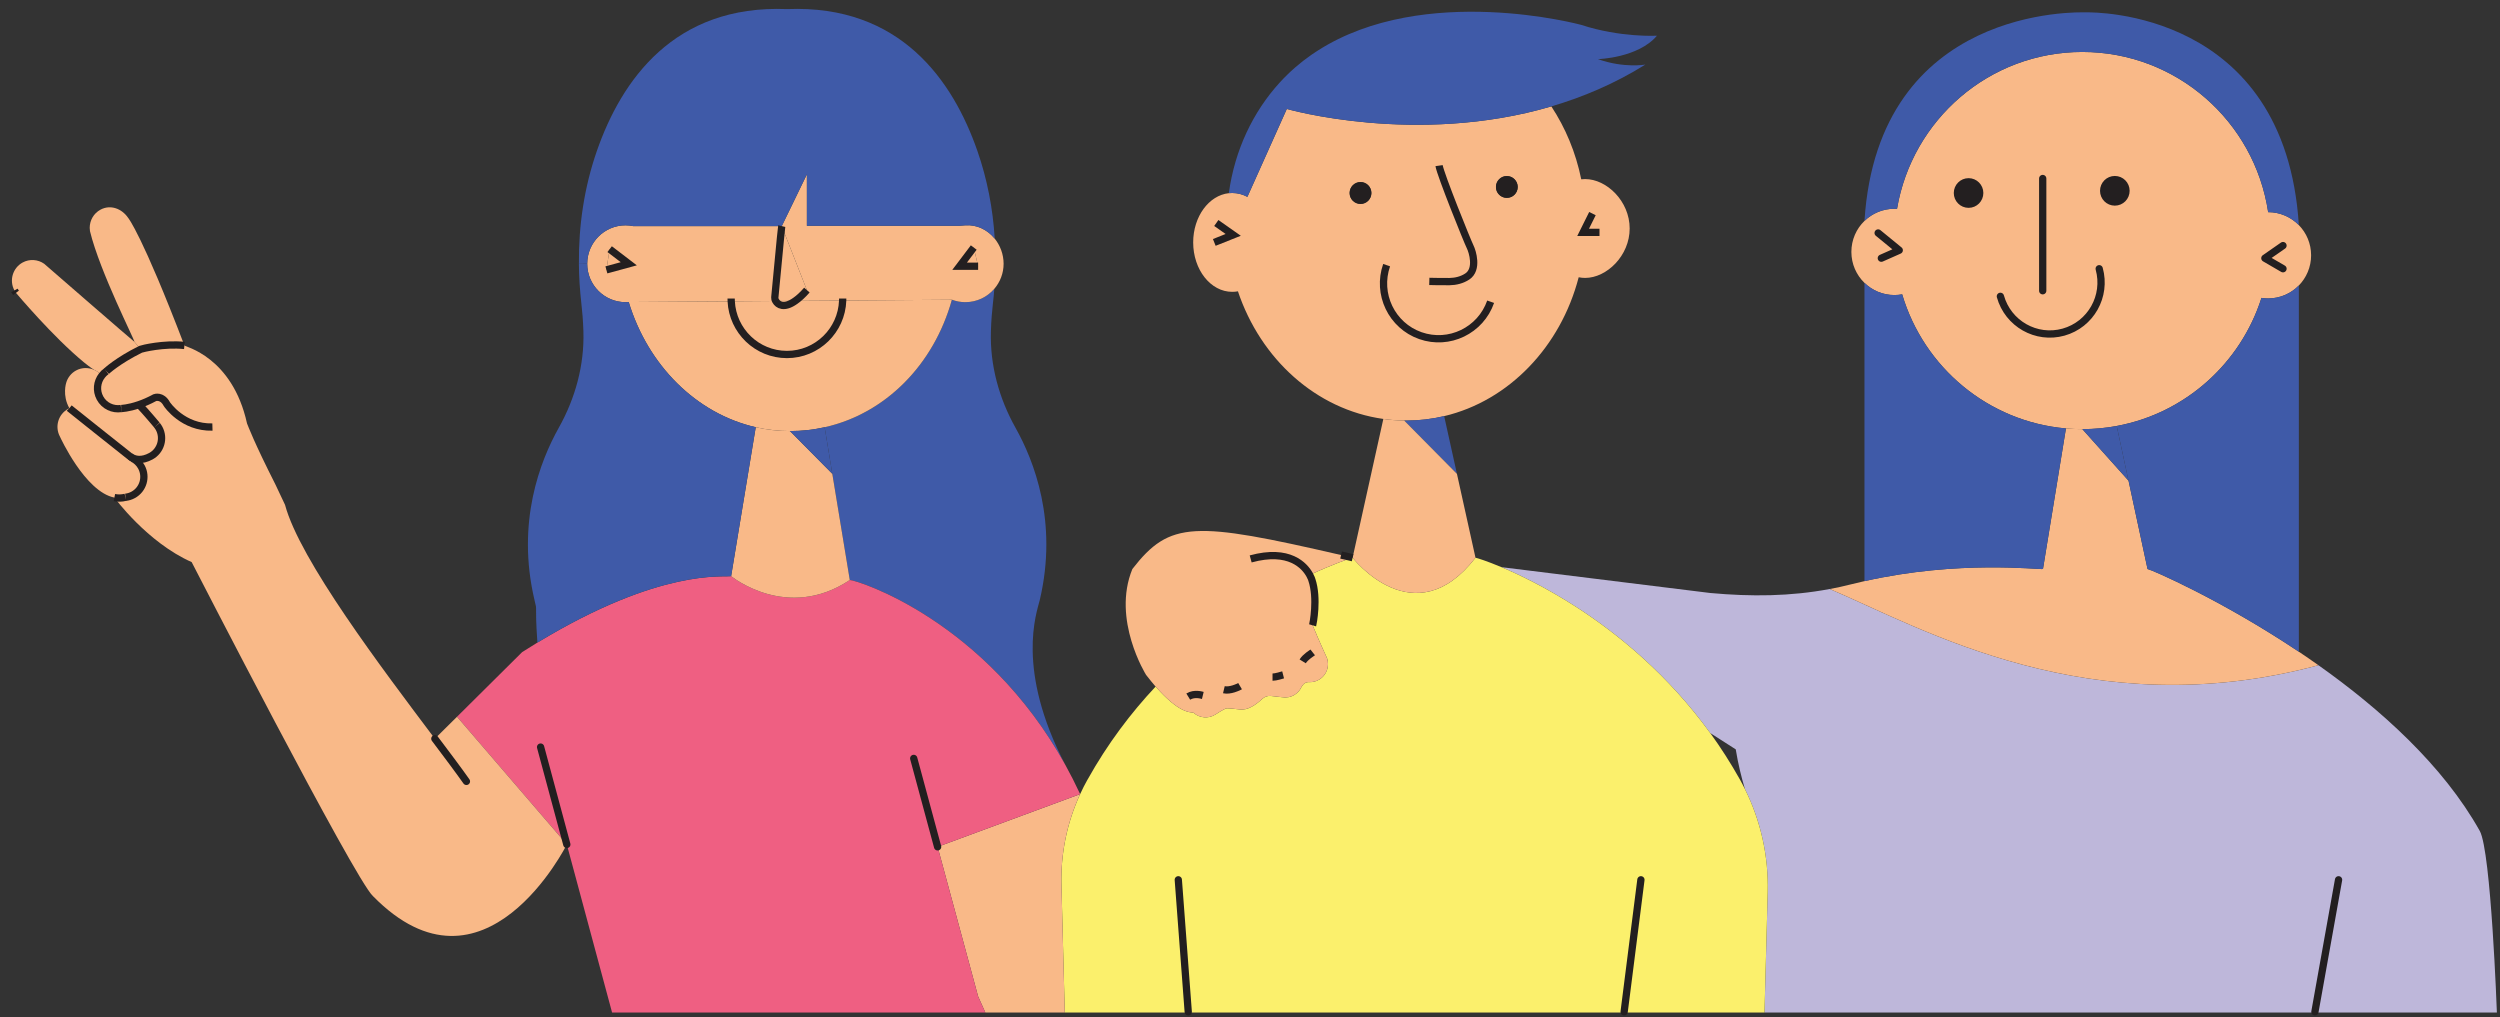 <?xml version="1.0" encoding="UTF-8"?>
<svg width="231px" height="94px" viewBox="0 0 231 94" version="1.1" xmlns="http://www.w3.org/2000/svg" xmlns:xlink="http://www.w3.org/1999/xlink">
    <rect x="0" y="0" width="231" height="94" fill="#333333" stroke="none"/>
    <!-- Generator: sketchtool 56.2 (101010) - https://sketch.com -->
    <title>08CF3ECA-E9C9-4AEB-AC24-846B6D4A2C29@1.5x</title>
    <desc>Created with sketchtool.</desc>
    <g id="WEBSITE" stroke="none" stroke-width="1" fill="none" fill-rule="evenodd">
        <g id="Responsive/Corporativo" transform="translate(-91, -772)">
            <g id="ILLUSTRATION-/-SUMA-Copy-ILLUSTRATION-/-SUMA" transform="translate(92, 772)">
                <g id="Suma">
                    <g id="Group-75" transform="translate(0, 0.417)">
                        <path d="M229.712,93.143 L162.041,93.143 L162.041,93.074 L162.336,82.024 C162.426,78.712 161.697,75.432 160.225,72.481 L160.229,72.481 C159.909,71.413 159.601,70.171 159.383,68.824 L157.029,67.318 L157.024,67.318 C153.157,61.971 148.577,58.204 144.625,55.655 C141.878,53.885 139.435,52.703 137.739,51.989 L157.024,54.376 C160.819,54.721 164.412,54.697 168.069,54.006 C176.528,57.604 192.133,66.733 213.226,61.05 C218.906,65.072 224.744,70.293 228.138,76.374 C229.178,78.298 229.712,93.143 229.712,93.143" id="Fill-1" fill="#BEB7DA"></path>
                        <path d="M171.277,53.28 C179.984,51.311 187.371,52.237 187.771,52.16 L189.891,39.19 L189.895,39.17 C190.392,39.214 190.898,39.235 191.409,39.235 L195.672,43.997 L195.676,44 L197.432,52.16 C197.82,52.232 204.265,55.018 211.414,59.803 C212.012,60.205 212.619,60.619 213.225,61.05 C192.132,66.732 176.528,57.603 168.069,54.007 C168.733,53.885 169.4,53.739 170.068,53.568 C170.472,53.467 170.876,53.37 171.277,53.28" id="Fill-3" fill="#F9B988"></path>
                        <path d="M181.925,17.416 C181.925,16.843 181.464,16.38 180.898,16.38 C180.327,16.38 179.866,16.843 179.866,17.416 C179.866,17.989 180.327,18.451 180.898,18.451 C181.464,18.451 181.925,17.989 181.925,17.416 M195.441,17.213 C195.441,16.641 194.98,16.178 194.41,16.178 C193.839,16.178 193.378,16.641 193.378,17.213 C193.378,17.785 193.839,18.248 194.41,18.248 C194.98,18.248 195.441,17.785 195.441,17.213 M171.277,19.997 C171.989,19.303 172.964,18.873 174.04,18.873 C174.121,18.873 174.206,18.877 174.287,18.881 L174.287,18.873 C175.679,10.645 182.815,4.385 191.408,4.385 C200.102,4.385 207.303,10.791 208.573,19.157 L208.573,19.186 C209.686,19.186 210.69,19.644 211.413,20.383 C212.114,21.102 212.546,22.084 212.546,23.172 C212.546,24.264 212.11,25.25 211.401,25.973 C210.681,26.704 209.678,27.159 208.573,27.159 C208.363,27.159 208.157,27.142 207.959,27.109 C206.033,33.158 200.911,37.769 194.584,38.943 C193.556,39.134 192.493,39.235 191.408,39.235 C190.899,39.235 190.393,39.214 189.895,39.17 C182.698,38.545 176.755,33.515 174.761,26.78 C174.526,26.821 174.287,26.846 174.04,26.846 C172.964,26.846 171.989,26.415 171.277,25.721 C170.529,24.994 170.067,23.98 170.067,22.859 C170.067,21.735 170.529,20.72 171.277,19.997" id="Fill-5" fill="#F9B988"></path>
                        <path d="M208.573,27.158 C209.678,27.158 210.681,26.704 211.401,25.972 L211.413,25.985 L211.413,59.803 C204.265,55.018 197.82,52.232 197.432,52.16 L195.676,44 L195.672,43.997 L194.584,38.942 C200.911,37.769 206.033,33.158 207.959,27.11 C208.157,27.142 208.363,27.158 208.573,27.158" id="Fill-7" fill="#3F5AA8"></path>
                        <path d="M194.584,38.943 L195.672,43.996 L191.408,39.235 C192.493,39.235 193.556,39.134 194.584,38.943" id="Fill-9" fill="#3F5AA8"></path>
                        <path d="M194.41,16.178 C194.981,16.178 195.442,16.64 195.442,17.213 C195.442,17.785 194.981,18.248 194.41,18.248 C193.839,18.248 193.378,17.785 193.378,17.213 C193.378,16.64 193.839,16.178 194.41,16.178" id="Fill-11" fill="#231F20"></path>
                        <path d="M189.895,39.17 L189.891,39.19 L187.771,52.16 C187.371,52.237 179.984,51.312 171.277,53.28 L171.277,25.721 C171.989,26.416 172.964,26.846 174.041,26.846 C174.287,26.846 174.526,26.821 174.761,26.781 C176.755,33.515 182.698,38.544 189.895,39.17" id="Fill-13" fill="#3F5AA8"></path>
                        <path d="M180.898,16.381 C181.464,16.381 181.925,16.843 181.925,17.416 C181.925,17.988 181.464,18.451 180.898,18.451 C180.327,18.451 179.866,17.988 179.866,17.416 C179.866,16.843 180.327,16.381 180.898,16.381" id="Fill-15" fill="#231F20"></path>
                        <path d="M174.04,18.873 C172.964,18.873 171.989,19.303 171.277,19.997 C172.544,0.082 191.105,0.724 191.691,0.724 L191.809,0.724 C192.395,0.724 210.151,0.464 211.413,20.383 C210.689,19.644 209.686,19.186 208.573,19.186 L208.573,19.157 C207.303,10.791 200.103,4.385 191.408,4.385 C182.815,4.385 175.679,10.645 174.287,18.873 L174.287,18.881 C174.206,18.877 174.121,18.873 174.04,18.873" id="Fill-17" fill="#3F5AA8"></path>
                        <path d="M125.716,17.416 C125.716,16.86 125.267,16.405 124.713,16.405 C124.154,16.405 123.705,16.86 123.705,17.416 C123.705,17.972 124.154,18.427 124.713,18.427 C125.267,18.427 125.716,17.972 125.716,17.416 M139.236,16.86 C139.236,16.304 138.787,15.849 138.229,15.849 C137.675,15.849 137.226,16.304 137.226,16.86 C137.226,17.416 137.675,17.866 138.229,17.866 C138.787,17.866 139.236,17.416 139.236,16.86 M113.385,26.501 C113.211,26.533 113.033,26.549 112.855,26.549 C110.864,26.549 109.25,24.503 109.25,21.982 C109.25,19.592 110.703,17.631 112.548,17.432 C112.649,17.42 112.75,17.416 112.855,17.416 C113.353,17.416 113.825,17.546 114.259,17.773 L117.9,9.65 C117.9,9.65 129.838,13.093 142.344,9.415 C143.646,11.392 144.601,13.665 145.102,16.129 L145.106,16.15 C145.224,16.137 145.345,16.129 145.467,16.129 C147.456,16.129 149.581,18.171 149.581,20.696 C149.581,23.216 147.456,25.263 145.467,25.263 C145.264,25.263 145.066,25.242 144.871,25.202 C143.201,31.632 138.419,36.616 132.44,38.033 C131.311,38.301 130.138,38.444 128.936,38.444 C128.875,38.444 128.811,38.444 128.75,38.439 C128.099,38.435 127.451,38.387 126.82,38.293 C120.618,37.424 115.489,32.773 113.385,26.501" id="Fill-19" fill="#F9B988"></path>
                        <path d="M138.229,15.849 C138.787,15.849 139.236,16.304 139.236,16.86 C139.236,17.416 138.787,17.866 138.229,17.866 C137.674,17.866 137.225,17.416 137.225,16.86 C137.225,16.304 137.674,15.849 138.229,15.849" id="Fill-21" fill="#231F20"></path>
                        <path d="M128.936,38.443 C130.137,38.443 131.311,38.301 132.44,38.033 L132.456,38.102 L133.621,43.368 L128.75,38.443 L128.75,38.439 C128.811,38.443 128.876,38.443 128.936,38.443" id="Fill-23" fill="#3F5AA8"></path>
                        <path d="M124.713,16.405 C125.267,16.405 125.716,16.86 125.716,17.416 C125.716,17.972 125.267,18.427 124.713,18.427 C124.154,18.427 123.705,17.972 123.705,17.416 C123.705,16.86 124.154,16.405 124.713,16.405" id="Fill-25" fill="#231F20"></path>
                        <path d="M162.041,93.143 L97.384,93.143 L97.384,93.127 L97.077,81.355 C97,78.452 97.595,75.578 98.805,72.96 C99.015,72.501 99.242,72.054 99.488,71.616 L99.492,71.616 C101.357,68.271 103.521,65.43 105.779,63.023 C106.839,64.232 107.624,64.825 108.182,65.117 C108.886,65.487 109.226,65.381 109.303,65.458 C109.837,65.925 110.634,66.014 111.273,65.621 C111.419,65.519 112.103,65.101 112.276,65.049 C112.451,64.995 113.32,65.113 113.49,65.13 L113.519,65.133 C113.886,65.186 114.267,65.097 114.623,64.902 C114.623,64.902 115.088,64.675 115.65,64.147 C115.853,63.96 116.124,63.867 116.399,63.887 C116.625,63.908 116.957,63.944 117.459,64.005 C117.843,64.074 118.256,64.005 118.616,63.782 C118.915,63.599 119.134,63.335 119.267,63.039 C119.267,63.039 119.405,62.811 119.534,62.726 C119.688,62.625 119.838,62.608 119.923,62.608 C119.959,62.608 119.983,62.613 119.996,62.613 C120.307,62.62 120.626,62.544 120.914,62.365 C121.427,62.049 121.706,61.5 121.706,60.94 C121.706,60.766 121.683,60.591 121.626,60.421 C121.626,60.421 120.946,58.947 120.287,57.364 C120.327,57.226 120.788,54.884 120.218,53.166 C120.21,53.134 120.153,52.955 120.016,52.708 C122.155,51.714 123.754,51.161 123.981,51.116 C123.981,51.116 129.66,58.444 135.336,51.116 C135.51,51.149 136.384,51.421 137.735,51.989 L137.739,51.989 C139.434,52.703 141.878,53.885 144.625,55.655 C148.577,58.204 153.157,61.971 157.025,67.318 L157.029,67.318 C157.991,68.649 158.914,70.082 159.772,71.616 C159.929,71.9 160.083,72.189 160.225,72.481 C161.697,75.432 162.425,78.712 162.337,82.024 L162.041,93.074 L162.041,93.143 Z" id="Fill-27" fill="#FBF06C"></path>
                        <path d="M123.98,51.117 L126.82,38.297 L126.82,38.293 C127.451,38.387 128.099,38.435 128.75,38.439 L128.75,38.443 L133.621,43.367 L135.336,51.117 C129.66,58.444 123.98,51.117 123.98,51.117" id="Fill-29" fill="#F9B988"></path>
                        <path d="M105.779,63.023 C105.504,62.706 105.209,62.345 104.894,61.939 C104.894,61.939 101.709,56.84 103.631,52.16 C107.098,47.691 109.351,47.739 122.916,50.869 C123.265,50.95 123.62,51.036 123.98,51.117 C123.754,51.161 122.156,51.713 120.015,52.708 C120.153,52.955 120.21,53.134 120.218,53.166 C120.788,54.884 120.327,57.226 120.286,57.364 C120.946,58.947 121.626,60.42 121.626,60.42 C121.682,60.591 121.707,60.765 121.707,60.94 C121.707,61.501 121.428,62.048 120.913,62.365 C120.626,62.543 120.307,62.621 119.996,62.613 C119.983,62.613 119.959,62.608 119.922,62.608 C119.837,62.608 119.688,62.625 119.534,62.726 C119.405,62.812 119.267,63.039 119.267,63.039 C119.134,63.335 118.916,63.599 118.616,63.782 C118.255,64.005 117.843,64.074 117.459,64.005 C116.957,63.944 116.625,63.908 116.398,63.888 C116.123,63.867 115.853,63.961 115.65,64.147 C115.088,64.675 114.623,64.902 114.623,64.902 C114.267,65.097 113.886,65.186 113.518,65.133 L113.49,65.13 C113.32,65.113 112.45,64.995 112.276,65.048 C112.102,65.101 111.419,65.52 111.273,65.621 C110.633,66.014 109.836,65.925 109.303,65.458 C109.226,65.381 108.887,65.487 108.182,65.117 C107.624,64.825 106.839,64.232 105.779,63.023" id="Fill-31" fill="#F9B988"></path>
                        <path d="M112.855,17.416 C112.75,17.416 112.648,17.42 112.547,17.432 L112.547,17.416 C113.089,13.45 114.785,9.906 117.249,7.207 C118.147,6.224 119.126,5.376 120.165,4.654 C120.315,4.552 120.465,4.45 120.615,4.353 C120.667,4.317 120.72,4.284 120.772,4.252 C130.635,-2.057 145.102,1.881 145.102,1.881 C148.723,3.07 152.101,2.883 152.101,2.883 C150.358,4.946 146.648,5.047 146.648,5.047 C149.071,5.907 151.033,5.55 151.033,5.55 C148.201,7.316 145.256,8.558 142.343,9.415 C129.838,13.093 117.899,9.65 117.899,9.65 L114.259,17.773 C113.826,17.546 113.352,17.416 112.855,17.416" id="Fill-33" fill="#3F5AA8"></path>
                        <path d="M85.636,77.831 L98.804,72.96 C97.595,75.578 97.001,78.452 97.077,81.354 L97.385,93.127 L97.385,93.143 L90.046,93.143 L89.378,91.653 L85.636,77.831 Z" id="Fill-35" fill="#F9B988"></path>
                        <path d="M92.833,39.109 C94.536,42.149 96.782,47.808 95.07,55.046 C94.787,56.199 92.833,61.435 97.433,70.253 C90.05,56.893 78.208,53.191 77.521,53.175 L75.907,43.364 L75.198,39.06 C80.797,37.806 85.276,33.312 86.955,27.28 L86.955,27.276 C87.339,27.422 87.76,27.504 88.197,27.504 C89.269,27.504 90.228,27.024 90.875,26.269 C90.843,26.715 90.798,27.162 90.746,27.609 C90.661,28.364 90.588,29.228 90.56,30.19 C90.462,33.316 91.308,36.385 92.833,39.109" id="Fill-37" fill="#3F5AA8"></path>
                        <polygon id="Fill-39" fill="#F9B988" points="88.974 22.453 89.379 24.183 87.667 24.183"></polygon>
                        <path d="M75.198,39.06 C74.166,39.292 73.095,39.414 71.994,39.414 C70.91,39.414 69.854,39.292 68.831,39.057 C63.329,37.802 58.87,33.333 57.094,27.491 L57.098,27.491 L66.565,27.427 C66.699,30.158 68.952,32.338 71.711,32.338 C74.499,32.338 76.764,30.122 76.862,27.354 L86.955,27.28 C85.276,33.312 80.798,37.806 75.198,39.06" id="Fill-41" fill="#F9B988"></path>
                        <path d="M66.557,52.817 C66.557,52.817 71.711,57.047 77.521,53.175 C78.208,53.191 90.05,56.893 97.433,70.252 C97.91,71.113 98.368,72.014 98.805,72.959 L85.637,77.831 L89.378,91.653 L90.046,93.143 L89.488,93.143 L89.378,93.143 L55.557,93.143 L51.374,77.612 L41.228,65.811 L47.244,59.84 C47.725,59.532 48.194,59.239 48.655,58.959 C60.048,52.042 65.865,52.952 66.557,52.817" id="Fill-43" fill="#EF5F82"></path>
                        <path d="M75.906,43.363 L77.521,53.175 C71.711,57.047 66.557,52.818 66.557,52.818 L68.831,39.056 C69.855,39.292 70.91,39.414 71.994,39.414 L75.906,43.363 Z" id="Fill-45" fill="#F9B988"></path>
                        <path d="M72.484,27.381 L76.862,27.353 C76.764,30.122 74.499,32.337 71.711,32.337 C68.952,32.337 66.699,30.158 66.565,27.426 L70.68,27.394 C70.882,27.747 71.44,28.124 72.484,27.381" id="Fill-47" fill="#F9B988"></path>
                        <path d="M75.198,39.06 L75.906,43.363 L71.994,39.414 C73.095,39.414 74.166,39.292 75.198,39.06" id="Fill-49" fill="#3F5AA8"></path>
                        <path d="M89.378,24.183 L88.973,22.453 L87.667,24.183 L89.378,24.183 Z M86.955,27.276 L86.955,27.28 L76.861,27.353 L72.484,27.382 C72.8,27.163 73.156,26.841 73.556,26.387 L71.234,20.477 L73.556,15.69 L73.556,20.444 L87.667,20.444 C88.197,20.403 87.696,20.444 88.197,20.403 C89.273,20.327 90.24,20.822 90.892,21.609 C91.418,22.251 91.733,23.079 91.733,23.956 C91.733,24.836 91.409,25.648 90.875,26.27 C90.228,27.024 89.269,27.503 88.197,27.503 C87.76,27.503 87.339,27.422 86.955,27.276 L86.955,27.276 Z" id="Fill-51" fill="#F9B988"></path>
                        <path d="M70.68,27.394 L72.483,27.382 C71.44,28.124 70.881,27.747 70.68,27.394" id="Fill-53" fill="#F9B988"></path>
                        <path d="M71.234,20.477 L73.556,26.387 C73.156,26.842 72.799,27.162 72.483,27.381 L70.68,27.394 C70.607,27.272 70.582,27.154 70.59,27.081 C70.635,26.732 71.189,20.659 71.234,20.477" id="Fill-55" fill="#F9B988"></path>
                        <path d="M55.031,24.52 L57.098,23.956 L55.331,22.604 L55.031,24.52 Z M66.565,27.426 L57.098,27.491 L57.094,27.491 C56.998,27.499 56.9,27.503 56.799,27.503 C54.845,27.503 53.26,25.916 53.26,23.956 C53.26,21.995 54.845,20.404 56.799,20.404 C57.042,20.404 57.281,20.432 57.511,20.477 L71.234,20.477 C71.189,20.659 70.635,26.732 70.591,27.081 C70.583,27.154 70.607,27.272 70.679,27.394 L66.565,27.426 Z" id="Fill-57" fill="#F9B988"></path>
                        <path d="M68.831,39.056 L66.557,52.817 C65.865,52.952 60.048,52.042 48.655,58.959 C48.392,55.046 48.68,56.199 48.392,55.046 C46.681,47.808 48.931,42.15 50.63,39.109 C52.159,36.385 53.004,33.316 52.907,30.191 C52.875,29.228 52.806,28.363 52.717,27.609 C52.58,26.4 52.498,25.181 52.49,23.968 L53.259,23.956 C53.259,25.916 54.845,27.503 56.799,27.503 C56.9,27.503 56.997,27.499 57.095,27.491 C58.871,33.332 63.329,37.802 68.831,39.056" id="Fill-59" fill="#3F5AA8"></path>
                        <polygon id="Fill-61" fill="#F9B988" points="57.099 23.955 55.031 24.519 55.33 22.604"></polygon>
                        <path d="M52.491,23.968 C52.458,20.42 52.984,16.884 54.153,13.523 C56.419,7.012 61.281,0.005 71.711,0.423 L71.751,0.423 C82.181,0.005 87.044,7.012 89.309,13.523 C90.22,16.133 90.741,18.853 90.911,21.597 L90.891,21.609 C90.24,20.822 89.273,20.326 88.197,20.404 C87.695,20.444 88.197,20.404 87.666,20.444 L73.556,20.444 L73.556,15.691 L71.234,20.477 L57.511,20.477 C57.281,20.432 57.042,20.404 56.799,20.404 C54.846,20.404 53.259,21.994 53.259,23.955 L52.491,23.968 Z" id="Fill-63" fill="#3F5AA8"></path>
                        <path d="M16.04,31.502 C14.13,31.307 12.144,31.798 11.999,31.855 L11.412,31.157 C11.529,31.157 8.224,24.706 7.314,20.94 C7.297,20.838 7.289,20.737 7.289,20.635 C7.289,19.961 7.645,19.303 8.28,18.959 C9.199,18.459 10.255,18.849 10.846,19.721 C10.846,19.721 12.099,21.199 16.04,31.502" id="Fill-65" fill="#F9B988"></path>
                        <path d="M13.697,39.158 C14.199,40.079 13.86,41.236 12.941,41.735 C12.088,42.198 11.452,42.064 11.023,41.764 C11.015,41.76 11.003,41.756 10.995,41.748 C9.903,40.891 5.566,37.424 5.412,37.303 L5.408,37.299 C4.733,36.113 5.117,34.952 5.117,34.952 C5.25,34.486 5.566,34.067 6.027,33.816 C6.557,33.527 7.176,33.527 7.697,33.759 C7.969,33.873 8.216,34.051 8.41,34.283 L8.414,34.286 C7.961,34.867 7.868,35.675 8.24,36.361 C8.632,37.087 9.429,37.453 10.198,37.331 C10.198,37.331 10.842,37.319 11.84,36.974 C12.572,37.745 13.337,38.67 13.483,38.841 C13.495,38.861 13.503,38.87 13.503,38.87 C13.576,38.959 13.64,39.056 13.697,39.158" id="Fill-67" fill="#F9B988"></path>
                        <path d="M12.067,42.734 C12.565,43.655 12.225,44.808 11.307,45.308 C11.08,45.433 10.837,45.506 10.595,45.531 C10.25,45.62 9.906,45.625 9.571,45.56 C6.857,45.032 4.542,39.933 4.542,39.933 C4.04,39.011 4.38,37.859 5.299,37.359 C5.335,37.339 5.376,37.319 5.412,37.303 C5.566,37.424 9.903,40.891 10.995,41.748 C11.003,41.756 11.015,41.76 11.023,41.764 C11.152,41.869 11.229,41.926 11.242,41.934 C11.582,42.105 11.873,42.372 12.067,42.734" id="Fill-69" fill="#F9B988"></path>
                        <path d="M11.841,36.974 C10.841,37.319 10.198,37.331 10.198,37.331 C9.429,37.453 8.632,37.087 8.24,36.361 C7.868,35.675 7.961,34.867 8.414,34.286 C8.527,34.132 8.669,33.998 8.835,33.885 C8.835,33.885 9.858,32.915 11.998,31.855 C12.144,31.798 14.13,31.307 16.04,31.502 C16.044,31.62 20.458,32.505 21.825,38.711 C21.934,38.971 22.468,40.44 24.451,44.354 L25.337,46.229 C26.692,51.315 34.305,61.358 39.18,67.841 L41.228,65.811 L51.374,77.612 C51.374,77.612 43.752,92.875 33.46,82.382 C31.79,80.871 16.711,51.522 16.711,51.522 C12.589,49.696 9.571,45.56 9.571,45.56 C9.906,45.624 10.25,45.62 10.595,45.531 C10.837,45.506 11.08,45.433 11.307,45.307 C12.225,44.808 12.565,43.655 12.067,42.734 C11.873,42.372 11.582,42.105 11.242,41.934 C11.23,41.926 11.152,41.869 11.023,41.764 C11.452,42.064 12.087,42.198 12.941,41.735 C13.859,41.236 14.199,40.079 13.698,39.158 C13.641,39.056 13.576,38.959 13.503,38.87 C13.503,38.87 13.495,38.861 13.483,38.841 C13.337,38.67 12.573,37.745 11.841,36.974" id="Fill-71" fill="#F9B988"></path>
                        <path d="M11.998,31.855 C9.858,32.914 8.835,33.885 8.835,33.885 C8.669,33.998 8.527,34.132 8.414,34.287 L8.41,34.282 C8.216,34.051 7.969,33.873 7.698,33.759 L7.698,33.754 C7.459,33.629 6.779,33.081 6.779,33.081 C3.883,30.706 0.476,26.643 0.476,26.643 C0.424,26.574 0.375,26.497 0.331,26.416 C-0.167,25.494 0.173,24.341 1.092,23.838 C1.743,23.485 2.511,23.554 3.082,23.955 C3.082,23.955 11.213,31.023 11.407,31.157 L11.412,31.157 L11.998,31.855 Z" id="Fill-73" fill="#F9B988"></path>
                    </g>
                    <polyline id="Stroke-76" stroke="#231F20" stroke-width="0.673" points="88.974 22.871 87.667 24.6 89.379 24.6"></polyline>
                    <polyline id="Stroke-77" stroke="#231F20" stroke-width="0.673" points="55.331 23.021 57.099 24.372 55.031 24.936"></polyline>
                    <g id="Group-144" transform="translate(0, 14.879)" stroke="#231F20" stroke-width="0.673">
                        <path d="M71.234,6.015 C71.189,6.197 70.635,12.27 70.59,12.62 C70.582,12.693 70.607,12.811 70.68,12.932 C70.881,13.286 71.44,13.663 72.483,12.92 C72.799,12.701 73.156,12.38 73.556,11.925" id="Stroke-78"></path>
                        <path d="M76.865,12.705 C76.865,12.766 76.865,12.831 76.862,12.892 C76.764,15.66 74.499,17.876 71.711,17.876 C68.952,17.876 66.699,15.696 66.565,12.965 C66.561,12.879 66.557,12.79 66.557,12.705" id="Stroke-80"></path>
                        <path d="M187.747,1.615 L187.747,11.987" id="Stroke-82" stroke-linecap="round" stroke-linejoin="round"></path>
                        <path d="M195.442,2.751 C195.442,3.324 194.981,3.787 194.41,3.787 C193.84,3.787 193.379,3.324 193.379,2.751 C193.379,2.179 193.84,1.716 194.41,1.716 C194.981,1.716 195.442,2.179 195.442,2.751 Z" id="Stroke-84" stroke-linecap="round" stroke-linejoin="round"></path>
                        <path d="M181.925,2.954 C181.925,3.527 181.464,3.99 180.898,3.99 C180.327,3.99 179.866,3.527 179.866,2.954 C179.866,2.382 180.327,1.919 180.898,1.919 C181.464,1.919 181.925,2.382 181.925,2.954 Z" id="Stroke-86" stroke-linecap="round" stroke-linejoin="round"></path>
                        <path d="M192.966,9.952 C193.665,12.485 192.193,15.104 189.669,15.81 C187.148,16.512 184.539,15.031 183.835,12.502" id="Stroke-88" stroke-linecap="round" stroke-linejoin="round"></path>
                        <polyline id="Stroke-90" stroke-linecap="round" stroke-linejoin="round" points="172.54 6.648 174.49 8.244 172.835 8.978"></polyline>
                        <polyline id="Stroke-92" stroke-linecap="round" stroke-linejoin="round" points="209.949 7.813 208.274 8.978 209.949 9.952"></polyline>
                        <path d="M131.97,0.425 C132.083,1.208 134.583,7.412 134.843,7.931 C135.053,8.349 135.579,10.013 134.575,10.671 C134.086,10.992 133.507,11.134 132.925,11.142 C132.075,11.15 131.068,11.122 131.068,11.122" id="Stroke-94"></path>
                        <path d="M136.736,13.001 C135.806,15.664 132.896,17.068 130.243,16.135 C127.589,15.201 126.193,12.287 127.124,9.62" id="Stroke-96"></path>
                        <polyline id="Stroke-98" points="146.142 4.858 145.28 6.591 146.794 6.591"></polyline>
                        <polyline id="Stroke-100" points="111.386 5.727 112.948 6.823 111.2 7.521"></polyline>
                        <path d="M120.286,42.902 C120.327,42.764 120.788,40.422 120.218,38.705 C120.21,38.672 120.153,38.494 120.016,38.246 C119.551,37.402 118.146,35.782 114.562,36.765" id="Stroke-102"></path>
                        <path d="M122.916,36.407 C123.264,36.488 123.62,36.574 123.981,36.655" id="Stroke-104"></path>
                        <path d="M120.295,45.403 C120.197,45.48 119.627,45.813 119.368,46.231" id="Stroke-106"></path>
                        <path d="M117.56,47.477 C117.451,47.505 116.897,47.688 116.581,47.688" id="Stroke-108"></path>
                        <path d="M113.583,48.521 C113.433,48.61 112.648,48.983 112.086,48.85" id="Stroke-110"></path>
                        <path d="M110.14,49.381 C110.075,49.365 109.376,49.129 108.793,49.487" id="Stroke-112"></path>
                        <path d="M0.476,12.181 C0.424,12.112 0.375,12.035 0.331,11.954" id="Stroke-114"></path>
                        <path d="M10.198,22.869 C9.429,22.991 8.632,22.626 8.24,21.899 C7.868,21.213 7.961,20.405 8.414,19.825 C8.527,19.67 8.669,19.537 8.835,19.423" id="Stroke-116"></path>
                        <path d="M13.503,24.408 C13.576,24.498 13.641,24.595 13.698,24.696 C14.199,25.618 13.859,26.775 12.941,27.274 C12.087,27.737 11.452,27.603 11.023,27.302" id="Stroke-118"></path>
                        <path d="M11.242,27.473 C11.582,27.643 11.873,27.911 12.067,28.272 C12.565,29.194 12.225,30.347 11.307,30.846 C11.08,30.972 10.837,31.045 10.595,31.069" id="Stroke-120"></path>
                        <path d="M39.18,53.379 C40.354,54.938 41.37,56.29 42.097,57.321" id="Stroke-122" stroke-linecap="round" stroke-linejoin="round"></path>
                        <path d="M5.408,22.837 L5.412,22.841 C5.566,22.963 9.903,26.43 10.995,27.286 C11.003,27.295 11.015,27.298 11.023,27.303 C11.153,27.407 11.229,27.465 11.242,27.473" id="Stroke-124"></path>
                        <path d="M9.571,31.098 C9.907,31.163 10.251,31.159 10.594,31.069" id="Stroke-126"></path>
                        <path d="M8.835,19.423 C8.835,19.423 9.858,18.453 11.998,17.393 C12.144,17.336 14.13,16.845 16.04,17.041" id="Stroke-128"></path>
                        <path d="M10.198,22.869 C10.198,22.869 10.842,22.857 11.84,22.512 C12.269,22.366 12.767,22.155 13.305,21.863 C13.305,21.863 13.96,21.616 14.409,22.448 C14.446,22.516 15.915,24.655 18.629,24.579" id="Stroke-130"></path>
                        <path d="M13.503,24.408 C13.503,24.408 13.495,24.4 13.483,24.379 C13.337,24.209 12.573,23.284 11.841,22.512" id="Stroke-132"></path>
                        <path d="M85.636,63.369 L83.428,55.198" id="Stroke-134" stroke-linecap="round" stroke-linejoin="round"></path>
                        <path d="M48.951,54.151 L51.374,63.15" id="Stroke-136" stroke-linecap="round" stroke-linejoin="round"></path>
                        <path d="M107.875,66.414 L108.793,78.613" id="Stroke-138" stroke-linecap="round" stroke-linejoin="round"></path>
                        <path d="M150.62,66.414 L149.071,78.613" id="Stroke-140" stroke-linecap="round" stroke-linejoin="round"></path>
                        <path d="M212.898,78.612 L215.083,66.414" id="Stroke-142" stroke-linecap="round" stroke-linejoin="round"></path>
                    </g>
                </g>
            </g>
        </g>
    </g>
</svg>